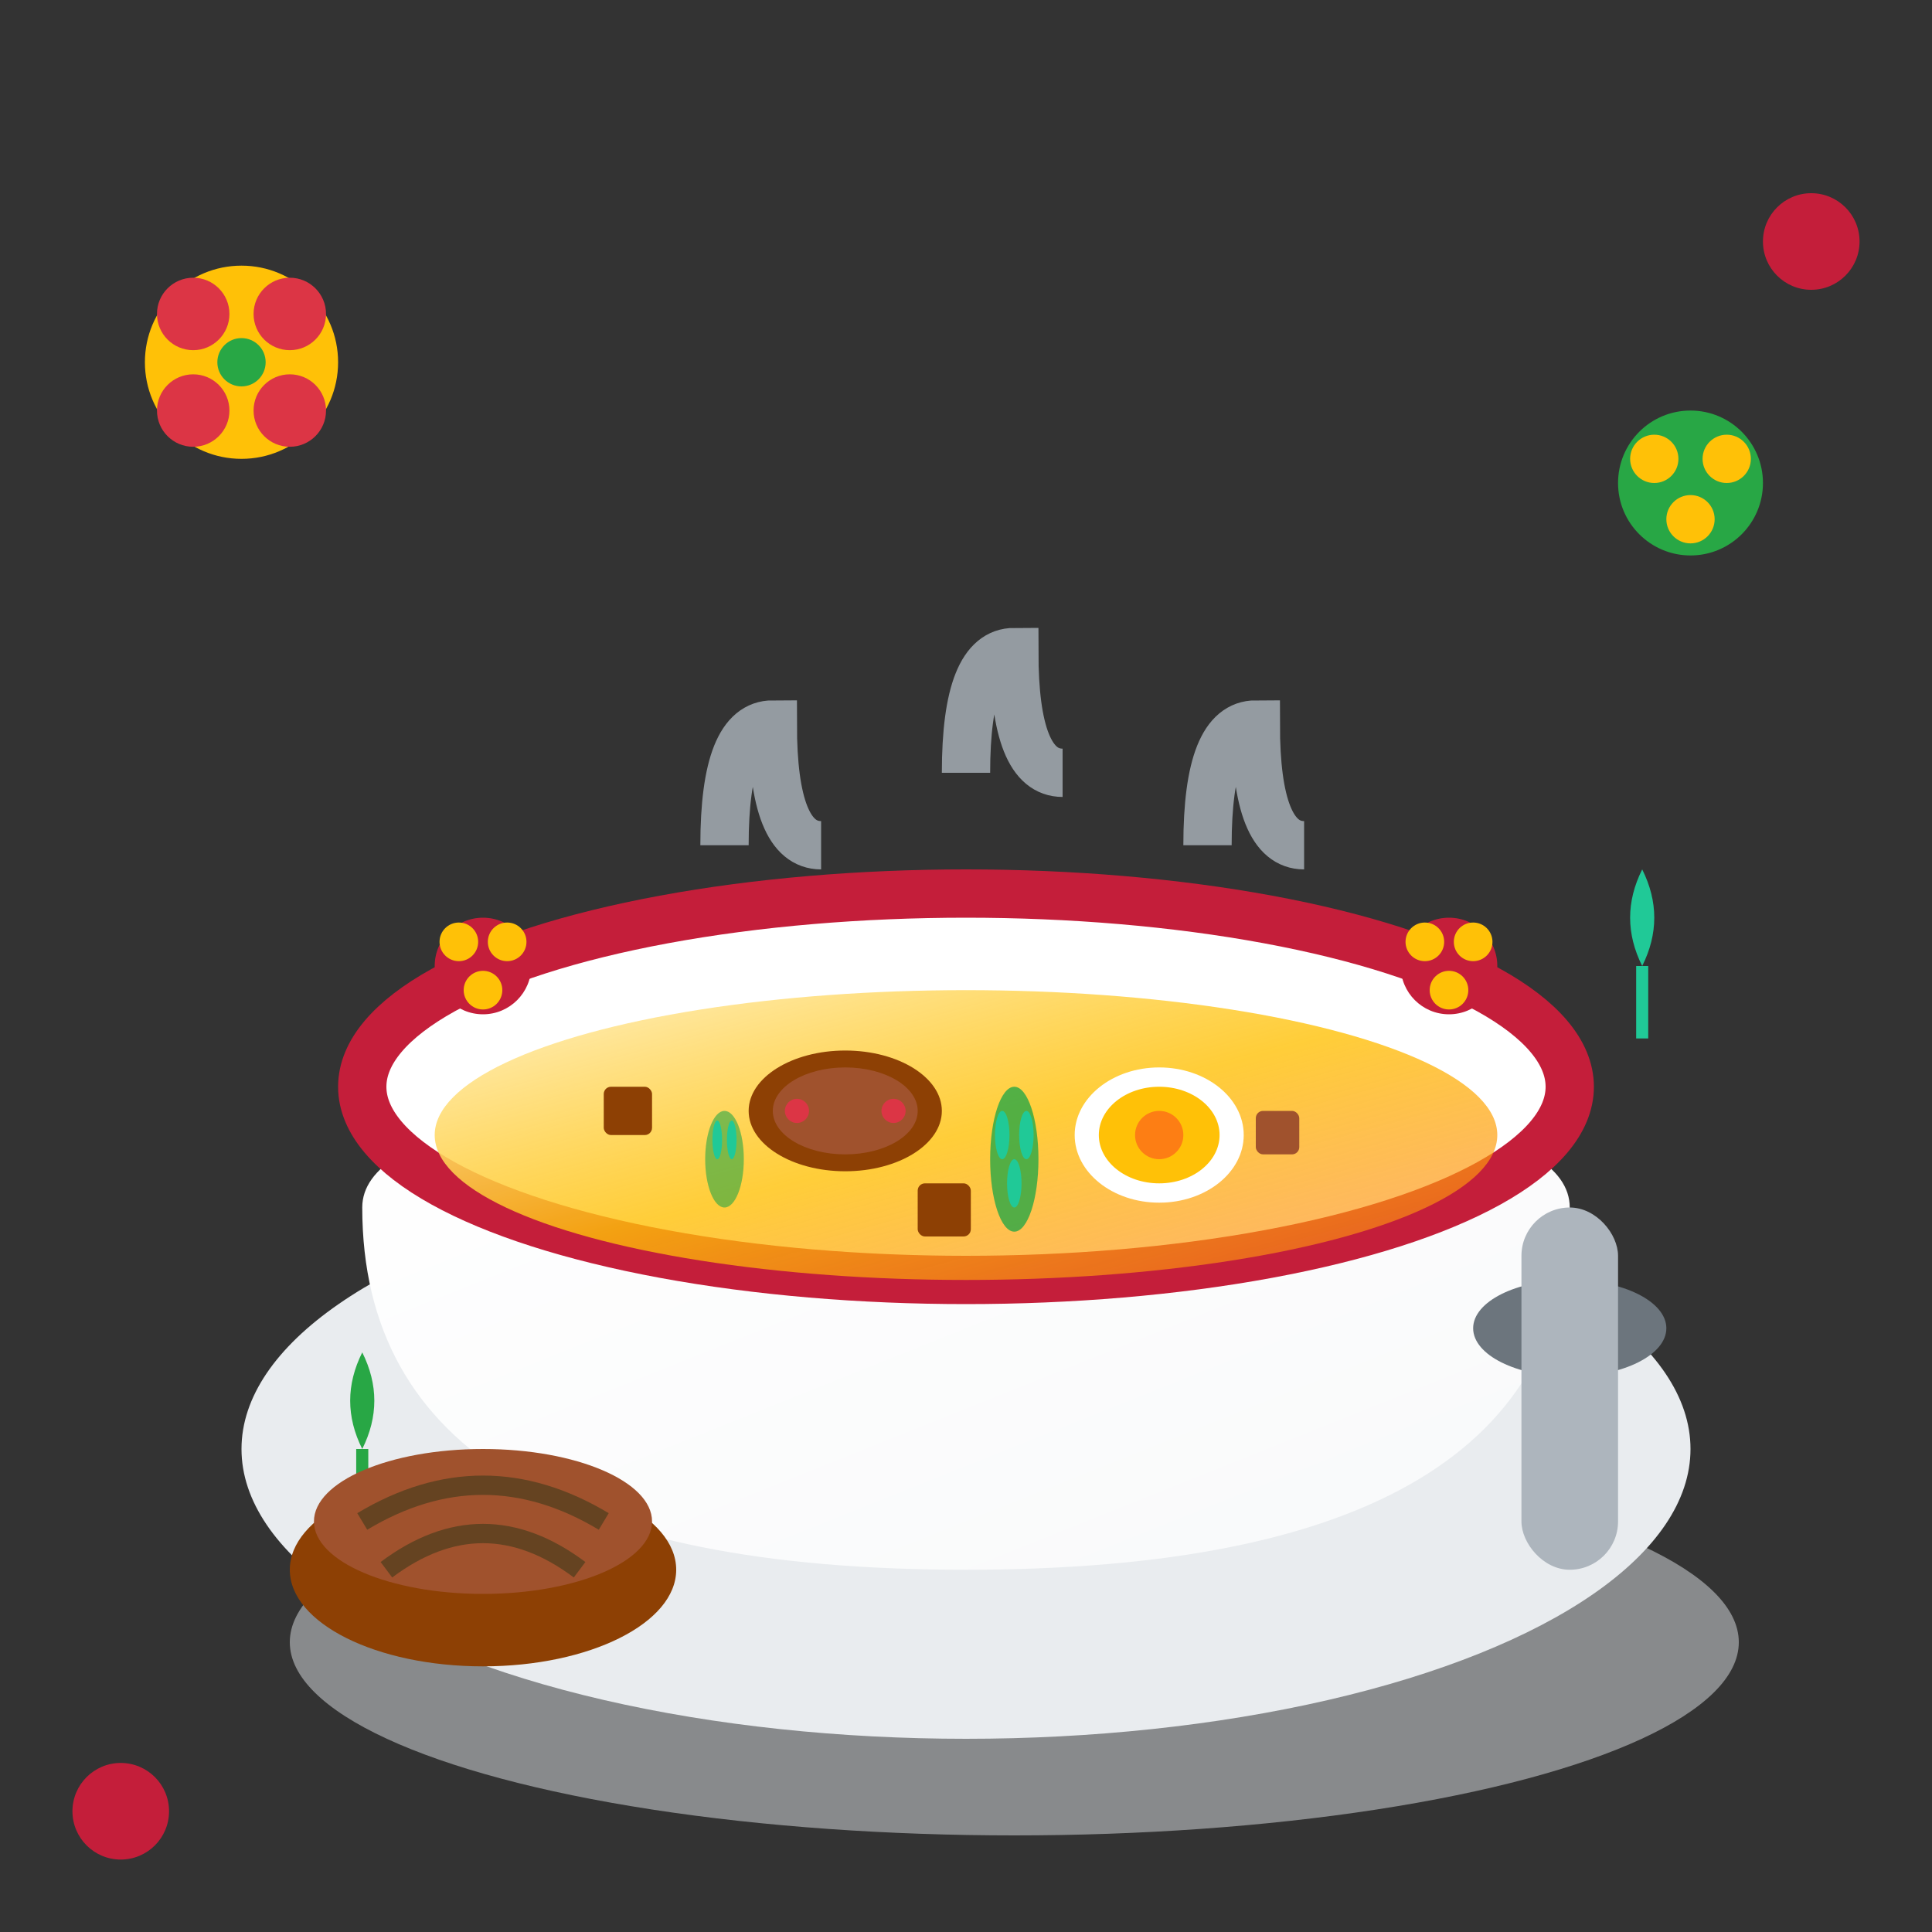 <svg xmlns="http://www.w3.org/2000/svg" viewBox="0 0 80 80" width="80" height="80">
  <rect x="0" y="0" width="80" height="80" fill="#333333" stroke="none"/>
  <defs>
    <linearGradient id="bowlGradient" x1="0%" y1="0%" x2="100%" y2="100%">
      <stop offset="0%" style="stop-color:#ffffff;stop-opacity:1" />
      <stop offset="100%" style="stop-color:#f8f9fa;stop-opacity:1" />
    </linearGradient>
    <linearGradient id="zurekGradient" x1="0%" y1="0%" x2="100%" y2="100%">
      <stop offset="0%" style="stop-color:#fff3cd;stop-opacity:1" />
      <stop offset="50%" style="stop-color:#ffc107;stop-opacity:0.8" />
      <stop offset="100%" style="stop-color:#fd7e14;stop-opacity:0.6" />
    </linearGradient>
  </defs>
  
  <!-- Bowl shadow -->
  <ellipse cx="42" cy="68" rx="30" ry="8" fill="#dee2e6" opacity="0.5"/>
  
  <!-- Bowl base -->
  <ellipse cx="40" cy="60" rx="30" ry="12" fill="#e9ecef"/>
  
  <!-- Bowl interior -->
  <path d="M15 50 Q15 65 40 65 Q65 65 65 50 Q65 45 40 45 Q15 45 15 50" fill="url(#bowlGradient)"/>
  
  <!-- Bowl rim -->
  <ellipse cx="40" cy="45" rx="25" ry="8" fill="#ffffff" stroke="#c41e3a" stroke-width="2"/>
  
  <!-- Zurek soup -->
  <ellipse cx="40" cy="47" rx="22" ry="6" fill="url(#zurekGradient)"/>
  
  <!-- Sausage slice -->
  <ellipse cx="35" cy="46" rx="4" ry="2.5" fill="#8d4004"/>
  <ellipse cx="35" cy="46" rx="3" ry="1.8" fill="#a0522d"/>
  <circle cx="33" cy="46" r="0.5" fill="#dc3545"/>
  <circle cx="37" cy="46" r="0.5" fill="#dc3545"/>
  
  <!-- Hard-boiled egg half -->
  <ellipse cx="48" cy="47" rx="3.5" ry="2.8" fill="#ffffff"/>
  <ellipse cx="48" cy="47" rx="2.5" ry="2" fill="#ffc107"/>
  <circle cx="48" cy="47" r="1" fill="#fd7e14"/>
  
  <!-- Marjoram herbs floating -->
  <g transform="translate(42, 48)">
    <ellipse cx="0" cy="0" rx="1" ry="3" fill="#28a745" opacity="0.8"/>
    <ellipse cx="-0.5" cy="-1" rx="0.3" ry="1" fill="#20c997"/>
    <ellipse cx="0.5" cy="-1" rx="0.3" ry="1" fill="#20c997"/>
    <ellipse cx="0" cy="1" rx="0.3" ry="1" fill="#20c997"/>
  </g>
  
  <g transform="translate(30, 48)">
    <ellipse cx="0" cy="0" rx="0.8" ry="2" fill="#28a745" opacity="0.6"/>
    <ellipse cx="-0.3" cy="-0.8" rx="0.2" ry="0.8" fill="#20c997"/>
    <ellipse cx="0.3" cy="-0.8" rx="0.2" ry="0.8" fill="#20c997"/>
  </g>
  
  <!-- Bread croutons -->
  <rect x="25" y="45" width="2" height="2" rx="0.3" fill="#8d4004"/>
  <rect x="52" y="46" width="1.8" height="1.8" rx="0.3" fill="#a0522d"/>
  <rect x="38" y="49" width="2.2" height="2.2" rx="0.3" fill="#8d4004"/>
  
  <!-- Steam rising -->
  <path d="M30 35 Q30 30 32 30 Q32 35 34 35" stroke="#adb5bd" stroke-width="2" fill="none" opacity="0.8"/>
  <path d="M40 32 Q40 27 42 27 Q42 32 44 32" stroke="#adb5bd" stroke-width="2" fill="none" opacity="0.8"/>
  <path d="M50 35 Q50 30 52 30 Q52 35 54 35" stroke="#adb5bd" stroke-width="2" fill="none" opacity="0.8"/>
  
  <!-- Spoon beside bowl -->
  <ellipse cx="65" cy="55" rx="4" ry="2" fill="#6c757d"/>
  <rect x="63" y="50" width="4" height="15" rx="2" fill="#adb5bd"/>
  
  <!-- Polish folk pattern on bowl rim -->
  <g transform="translate(20, 40)">
    <circle cx="0" cy="0" r="2" fill="#c41e3a"/>
    <circle cx="-1" cy="-1" r="0.8" fill="#ffc107"/>
    <circle cx="1" cy="-1" r="0.8" fill="#ffc107"/>
    <circle cx="0" cy="1" r="0.8" fill="#ffc107"/>
  </g>
  
  <g transform="translate(60, 40)">
    <circle cx="0" cy="0" r="2" fill="#c41e3a"/>
    <circle cx="-1" cy="-1" r="0.8" fill="#ffc107"/>
    <circle cx="1" cy="-1" r="0.8" fill="#ffc107"/>
    <circle cx="0" cy="1" r="0.8" fill="#ffc107"/>
  </g>
  
  <!-- Traditional decorative elements -->
  <g transform="translate(10, 15)">
    <circle cx="0" cy="0" r="4" fill="#ffc107"/>
    <circle cx="-2" cy="-2" r="1.5" fill="#dc3545"/>
    <circle cx="2" cy="-2" r="1.5" fill="#dc3545"/>
    <circle cx="-2" cy="2" r="1.5" fill="#dc3545"/>
    <circle cx="2" cy="2" r="1.5" fill="#dc3545"/>
    <circle cx="0" cy="0" r="1" fill="#28a745"/>
  </g>
  
  <g transform="translate(70, 20)">
    <circle cx="0" cy="0" r="3" fill="#28a745"/>
    <circle cx="-1.5" cy="-1" r="1" fill="#ffc107"/>
    <circle cx="1.5" cy="-1" r="1" fill="#ffc107"/>
    <circle cx="0" cy="1.5" r="1" fill="#ffc107"/>
  </g>
  
  <!-- Traditional corner ornaments -->
  <circle cx="5" cy="75" r="2" fill="#c41e3a"/>
  <circle cx="75" cy="10" r="2" fill="#c41e3a"/>
  
  <!-- Small decorative herbs around bowl -->
  <g transform="translate(15, 60)">
    <path d="M0 0 Q-1 -2 0 -4 Q1 -2 0 0" fill="#28a745"/>
    <line x1="0" y1="0" x2="0" y2="3" stroke="#28a745" stroke-width="0.5"/>
  </g>
  
  <g transform="translate(68, 40)">
    <path d="M0 0 Q-1 -2 0 -4 Q1 -2 0 0" fill="#20c997"/>
    <line x1="0" y1="0" x2="0" y2="3" stroke="#20c997" stroke-width="0.5"/>
  </g>
  
  <!-- Traditional bread roll beside bowl -->
  <ellipse cx="20" cy="65" rx="8" ry="4" fill="#8d4004"/>
  <ellipse cx="20" cy="63" rx="7" ry="3" fill="#a0522d"/>
  <path d="M15 63 Q20 60 25 63" stroke="#654321" stroke-width="0.8" fill="none"/>
  <path d="M16 65 Q20 62 24 65" stroke="#654321" stroke-width="0.8" fill="none"/>
</svg>
